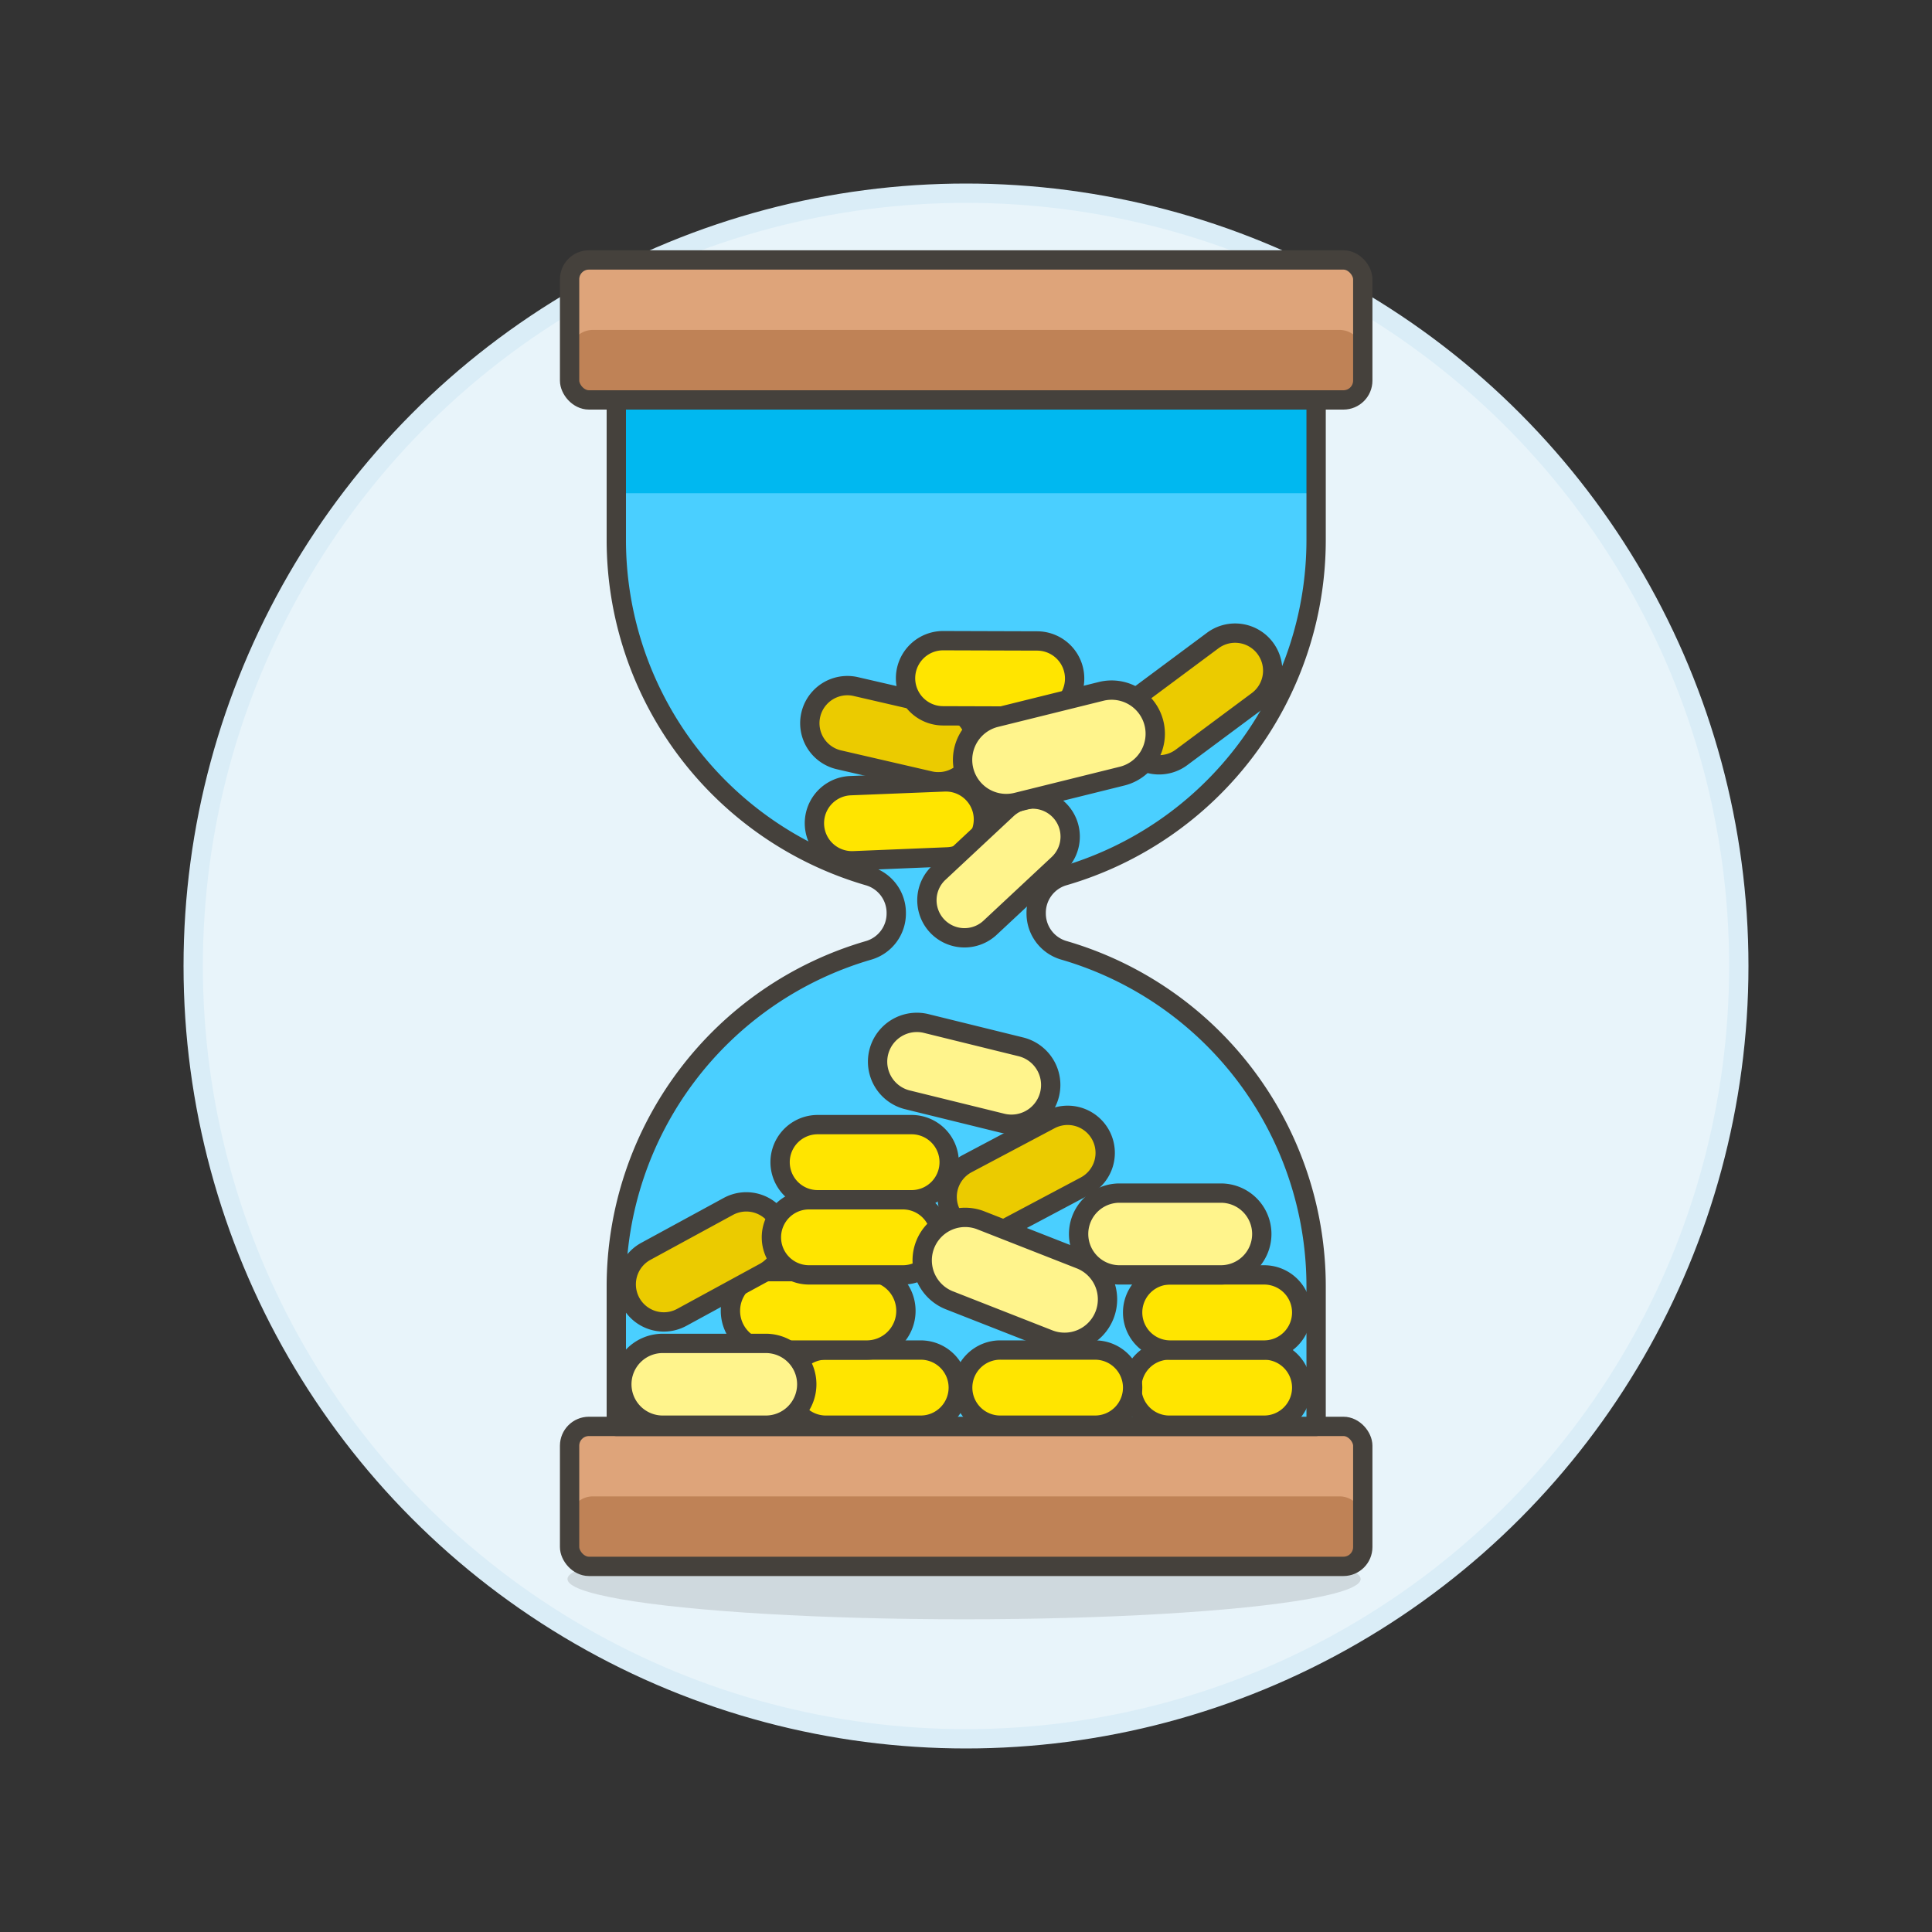 <svg xmlns="http://www.w3.org/2000/svg" viewBox="0 0 100 100"><rect x="0" y="0" width="100" height="100" fill="#333333" stroke="none"/><g class="nc-icon-wrapper"><defs/><circle class="a" cx="50" cy="50" r="40" fill="#e8f4fa" stroke="#daedf7" stroke-miterlimit="10"/><ellipse class="b" cx="49.9" cy="81.731" rx="20.528" ry="2.083" fill="#45413c" opacity="0.15"/><rect class="c" x="29.482" y="13.455" width="41.055" height="7.245" rx="1" style="" fill="#bf8256"/><path class="d" d="M69.329 13.455h-38.64a1.207 1.207 0 0 0-1.207 1.207v3.623a1.208 1.208 0 0 1 1.207-1.208h38.64a1.208 1.208 0 0 1 1.208 1.208v-3.623a1.207 1.207 0 0 0-1.208-1.207z" style="" fill="#dea47a"/><rect class="e" x="29.482" y="13.455" width="41.055" height="7.245" rx="1" fill="none" stroke="#45413c" stroke-linecap="round" stroke-linejoin="round"/><rect class="c" x="29.482" y="73.83" width="41.055" height="7.245" rx="1" style="" fill="#bf8256"/><path class="d" d="M69.329 73.83h-38.64a1.207 1.207 0 0 0-1.207 1.207v3.623a1.208 1.208 0 0 1 1.207-1.208h38.64a1.208 1.208 0 0 1 1.208 1.208v-3.623a1.207 1.207 0 0 0-1.208-1.207z" style="" fill="#dea47a"/><rect class="e" x="29.482" y="73.83" width="41.055" height="7.245" rx="1" fill="none" stroke="#45413c" stroke-linecap="round" stroke-linejoin="round"/><path class="f" d="M31.9 66.585a18.118 18.118 0 0 1 13.077-17.4 1.987 1.987 0 0 0 1.413-1.918 1.988 1.988 0 0 0-1.413-1.919A18.118 18.118 0 0 1 31.9 27.945V20.7h36.222v7.245a18.119 18.119 0 0 1-13.077 17.4 1.987 1.987 0 0 0-1.413 1.919 1.986 1.986 0 0 0 1.413 1.918 18.12 18.12 0 0 1 13.077 17.4v7.248H31.9z" style="" fill="#4acfff"/><path class="g" d="M31.9 20.7v4.83h36.222V20.7z" style="" fill="#00b8f0"/><path class="e" d="M31.9 66.585a18.118 18.118 0 0 1 13.077-17.4 1.987 1.987 0 0 0 1.413-1.918 1.988 1.988 0 0 0-1.413-1.919A18.118 18.118 0 0 1 31.9 27.945V20.7h36.222v7.245a18.119 18.119 0 0 1-13.077 17.4 1.987 1.987 0 0 0-1.413 1.919 1.986 1.986 0 0 0 1.413 1.918 18.12 18.12 0 0 1 13.077 17.4v7.248H31.9z" fill="none" stroke="#45413c" stroke-linecap="round" stroke-linejoin="round"/><path class="h" d="M49.6 71.823a1.944 1.944 0 0 1-1.944 1.944h-4.864a1.945 1.945 0 1 1 0-3.889h4.862a1.944 1.944 0 0 1 1.946 1.945z" stroke="#45413c" stroke-linecap="round" stroke-linejoin="round" fill="#ffe500"/><path class="h" d="M46.89 67.85a2.027 2.027 0 0 1-2.028 2.028h-5.071a2.029 2.029 0 0 1 0-4.057h5.071a2.028 2.028 0 0 1 2.028 2.029z" stroke="#45413c" stroke-linecap="round" stroke-linejoin="round" fill="#ffe500"/><path class="i" d="M41.758 71.651a2.117 2.117 0 0 1-2.118 2.116h-5.291a2.117 2.117 0 1 1 0-4.233h5.291a2.117 2.117 0 0 1 2.118 2.117z" stroke="#45413c" stroke-linecap="round" stroke-linejoin="round" fill="#fff48c"/><path class="j" d="M40.336 63.222a1.945 1.945 0 0 1-.778 2.638l-4.269 2.326a1.945 1.945 0 0 1-1.86-3.417l4.271-2.325a1.946 1.946 0 0 1 2.636.778z" stroke="#45413c" stroke-linecap="round" stroke-linejoin="round" fill="#ebcb00"/><path class="h" d="M67.376 71.823a1.944 1.944 0 0 1-1.945 1.944H60.57a1.945 1.945 0 1 1 0-3.889h4.861a1.945 1.945 0 0 1 1.945 1.945z" stroke="#45413c" stroke-linecap="round" stroke-linejoin="round" fill="#ffe500"/><path class="h" d="M67.376 67.934a1.944 1.944 0 0 1-1.945 1.944H60.57a1.945 1.945 0 1 1 0-3.89h4.861a1.945 1.945 0 0 1 1.945 1.946z" stroke="#45413c" stroke-linecap="round" stroke-linejoin="round" fill="#ffe500"/><path class="h" d="M58.625 71.823a1.945 1.945 0 0 1-1.946 1.944h-4.861a1.945 1.945 0 1 1 0-3.889h4.861a1.946 1.946 0 0 1 1.946 1.945z" stroke="#45413c" stroke-linecap="round" stroke-linejoin="round" fill="#ffe500"/><path class="h" d="M48.678 64.044a1.944 1.944 0 0 1-1.944 1.944h-4.862a1.944 1.944 0 0 1 0-3.888h4.862a1.944 1.944 0 0 1 1.944 1.944z" stroke="#45413c" stroke-linecap="round" stroke-linejoin="round" fill="#ffe500"/><path class="i" d="M65.31 63.871a2.116 2.116 0 0 1-2.116 2.117H57.9a2.117 2.117 0 0 1 0-4.233h5.3a2.116 2.116 0 0 1 2.11 2.116z" stroke="#45413c" stroke-linecap="round" stroke-linejoin="round" fill="#fff48c"/><path class="h" d="M49.129 60.155a1.945 1.945 0 0 1-1.944 1.945h-4.862a1.945 1.945 0 0 1 0-3.89h4.862a1.945 1.945 0 0 1 1.944 1.945z" stroke="#45413c" stroke-linecap="round" stroke-linejoin="round" fill="#ffe500"/><path class="j" d="M56.976 58.758a1.943 1.943 0 0 1-.8 2.629l-4.294 2.28a1.945 1.945 0 0 1-1.824-3.436l4.3-2.279a1.943 1.943 0 0 1 2.618.806z" stroke="#45413c" stroke-linecap="round" stroke-linejoin="round" fill="#ebcb00"/><path class="j" d="M50.466 38.958a1.945 1.945 0 0 1-2.331 1.458L43.4 39.322a1.945 1.945 0 0 1 .875-3.79l4.738 1.094a1.944 1.944 0 0 1 1.453 2.332z" stroke="#45413c" stroke-linecap="round" stroke-linejoin="round" fill="#ebcb00"/><path class="h" d="M55.623 35.127a1.946 1.946 0 0 1-1.95 1.939l-4.863-.015a1.945 1.945 0 0 1 .012-3.89l4.863.015a1.945 1.945 0 0 1 1.938 1.951z" stroke="#45413c" stroke-linecap="round" stroke-linejoin="round" fill="#ffe500"/><path class="h" d="M50.9 42.332a1.944 1.944 0 0 1-1.864 2.021l-4.859.2a1.945 1.945 0 0 1-.156-3.887l4.859-.194a1.944 1.944 0 0 1 2.02 1.86z" stroke="#45413c" stroke-linecap="round" stroke-linejoin="round" fill="#ffe500"/><path class="j" d="M65.491 33.555a1.943 1.943 0 0 1-.4 2.72l-3.9 2.9a1.945 1.945 0 1 1-2.323-3.119l3.9-2.9a1.944 1.944 0 0 1 2.723.399z" stroke="#45413c" stroke-linecap="round" stroke-linejoin="round" fill="#ebcb00"/><path class="i" d="M54.326 56.644a2.032 2.032 0 0 1-2.459 1.488l-4.937-1.215a2.034 2.034 0 0 1 .973-3.949l4.936 1.216a2.032 2.032 0 0 1 1.487 2.46z" stroke="#45413c" stroke-linecap="round" stroke-linejoin="round" fill="#fff48c"/><path class="i" d="M54.87 41.977a1.945 1.945 0 0 1-.095 2.748l-3.554 3.318a1.945 1.945 0 0 1-2.654-2.843l3.554-3.318a1.946 1.946 0 0 1 2.749.095z" stroke="#45413c" stroke-linecap="round" stroke-linejoin="round" fill="#fff48c"/><path class="i" d="M59.729 37.435a2.26 2.26 0 0 1-1.649 2.737l-5.48 1.359a2.26 2.26 0 0 1-1.087-4.387l5.484-1.359a2.259 2.259 0 0 1 2.732 1.65z" stroke="#45413c" stroke-linecap="round" stroke-linejoin="round" fill="#fff48c"/><path class="i" d="M57.171 68.066a2.223 2.223 0 0 1-2.882 1.258l-5.176-2.031a2.224 2.224 0 0 1 1.625-4.14l5.176 2.031a2.224 2.224 0 0 1 1.257 2.882z" stroke="#45413c" stroke-linecap="round" stroke-linejoin="round" fill="#fff48c"/></g></svg>